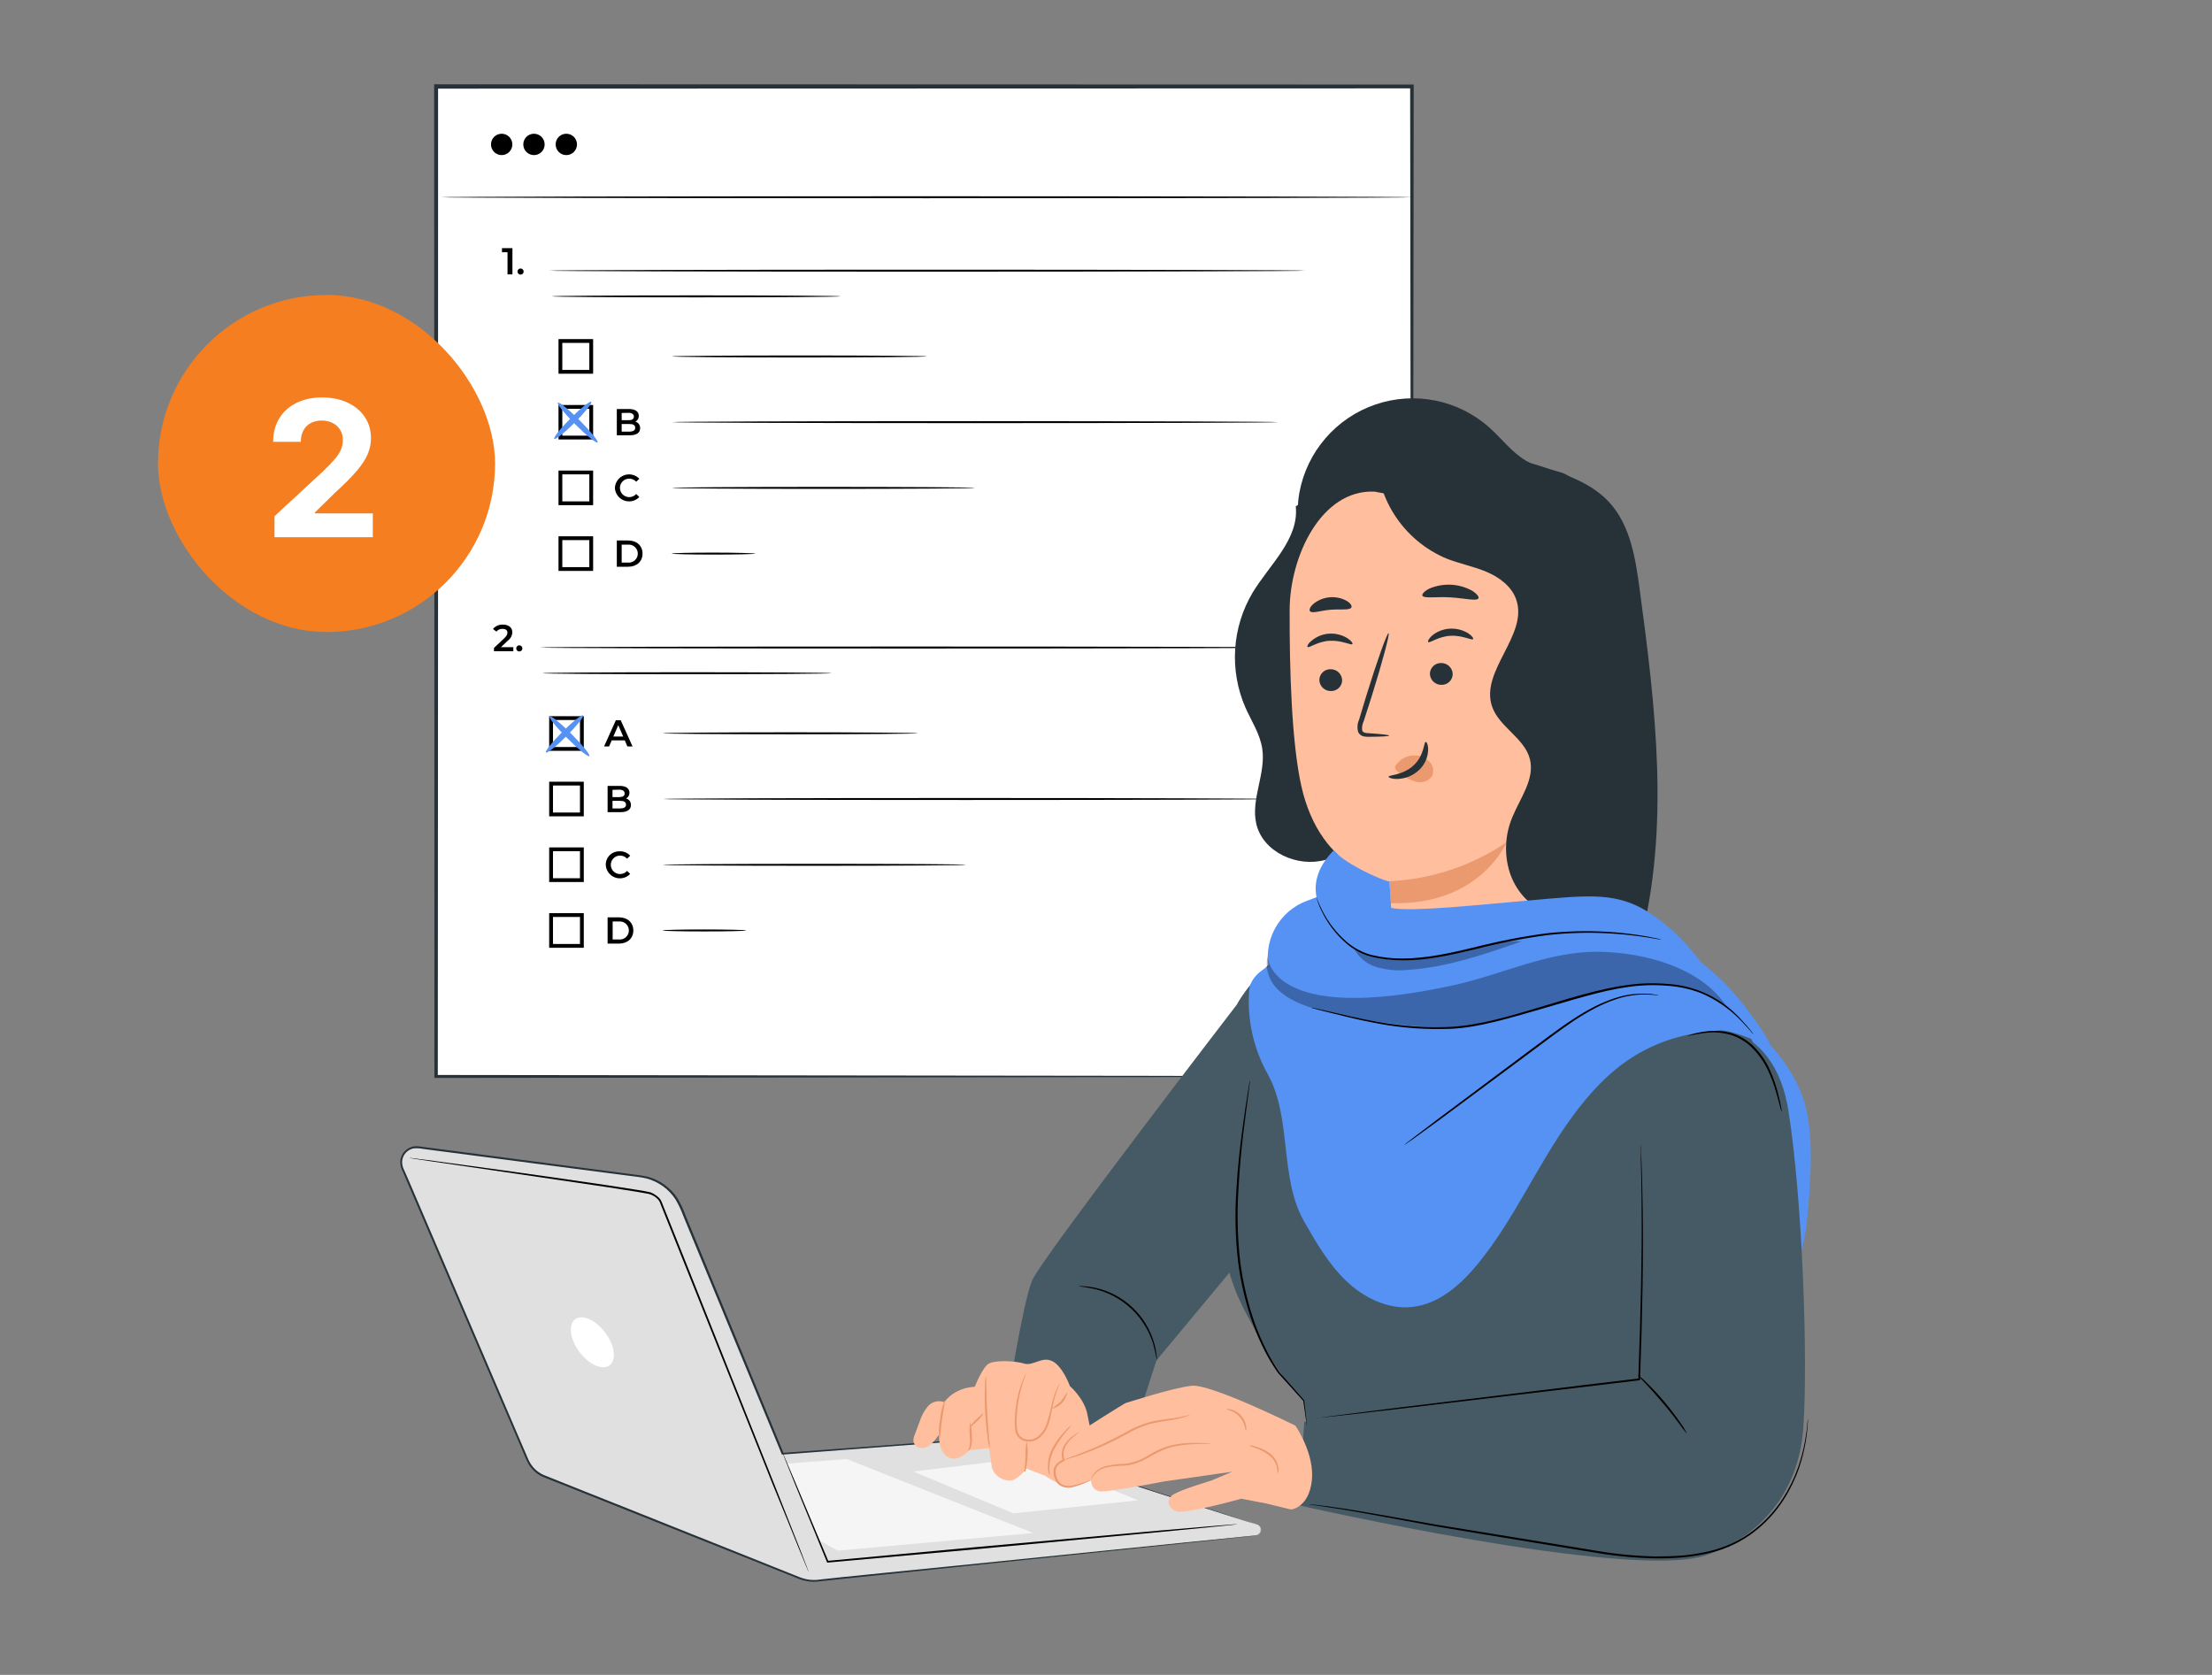 <svg width="210" height="159" viewBox="0 0 210 159" fill="none" xmlns="http://www.w3.org/2000/svg">
<rect x="0" y="0" width="210" height="159" fill="#808080" stroke="none"/>
<path d="M134.021 8.228H41.375V102.212H134.021V8.228Z" fill="white"/>
<path d="M134.019 102.212C134.019 102.212 134.019 102.168 134.019 102.096C134.019 102.024 134.019 101.908 134.019 101.764C134.019 101.472 134.019 101.043 134.019 100.465C134.019 99.318 134.019 97.626 134.001 95.415C134.001 90.999 133.976 84.527 133.958 76.295C133.94 59.855 133.911 36.377 133.875 8.227L134.037 8.39L41.402 8.415L41.59 8.227C41.59 42.669 41.59 74.931 41.565 102.208L41.402 102.049L108.525 102.129L127.36 102.172L132.331 102.19H133.612H133.936H134.048H133.63H132.367L127.425 102.208L108.629 102.251L41.402 102.331H41.24V102.168C41.24 74.891 41.24 42.643 41.215 8.188V8H41.413L134.048 8.025H134.214V8.188C134.178 36.381 134.149 59.891 134.131 76.371C134.11 84.589 134.095 91.046 134.088 95.454C134.088 97.648 134.088 99.333 134.066 100.473C134.066 101.035 134.066 101.465 134.066 101.753V102.074C134.056 102.122 134.04 102.168 134.019 102.212Z" fill="#263238"/>
<path d="M48.648 23.557V26.049H48.183V23.946H47.656V23.557H48.648Z" fill="black"/>
<path d="M49.129 25.779C49.129 25.74 49.136 25.702 49.151 25.667C49.166 25.631 49.187 25.599 49.215 25.572C49.242 25.545 49.274 25.523 49.309 25.509C49.345 25.494 49.383 25.486 49.421 25.486C49.459 25.486 49.498 25.494 49.533 25.509C49.568 25.523 49.601 25.545 49.628 25.572C49.655 25.599 49.676 25.631 49.691 25.667C49.706 25.702 49.713 25.74 49.713 25.779C49.713 25.817 49.706 25.855 49.691 25.89C49.676 25.926 49.655 25.958 49.628 25.985C49.601 26.012 49.568 26.034 49.533 26.049C49.498 26.063 49.459 26.071 49.421 26.071C49.383 26.071 49.345 26.063 49.309 26.049C49.274 26.034 49.242 26.012 49.215 25.985C49.187 25.958 49.166 25.926 49.151 25.89C49.136 25.855 49.129 25.817 49.129 25.779Z" fill="black"/>
<path d="M47.627 14.724C48.187 14.724 48.641 14.27 48.641 13.71C48.641 13.15 48.187 12.696 47.627 12.696C47.067 12.696 46.613 13.15 46.613 13.71C46.613 14.27 47.067 14.724 47.627 14.724Z" fill="black"/>
<path d="M50.693 14.724C51.253 14.724 51.707 14.27 51.707 13.71C51.707 13.15 51.253 12.696 50.693 12.696C50.133 12.696 49.68 13.15 49.68 13.71C49.68 14.27 50.133 14.724 50.693 14.724Z" fill="black"/>
<path d="M53.764 14.724C54.324 14.724 54.778 14.27 54.778 13.71C54.778 13.15 54.324 12.696 53.764 12.696C53.204 12.696 52.75 13.15 52.75 13.71C52.75 14.27 53.204 14.724 53.764 14.724Z" fill="black"/>
<path d="M134.021 18.726C134.021 18.776 113.385 18.819 87.934 18.819C62.483 18.819 41.844 18.776 41.844 18.726C41.844 18.675 62.475 18.632 87.934 18.632C113.393 18.632 134.021 18.675 134.021 18.726Z" fill="black"/>
<path d="M123.887 25.695C123.887 25.745 107.822 25.789 88.009 25.789C68.197 25.789 52.125 25.745 52.125 25.695C52.125 25.644 68.189 25.601 88.009 25.601C107.829 25.601 123.887 25.641 123.887 25.695Z" fill="black"/>
<path d="M79.818 28.134C79.818 28.184 73.685 28.228 66.109 28.228C58.533 28.228 52.379 28.184 52.379 28.134C52.379 28.083 58.512 28.04 66.109 28.04C73.707 28.04 79.818 28.08 79.818 28.134Z" fill="black"/>
<path d="M56.31 35.478H53.023V32.191H56.31V35.478ZM53.384 35.117H55.949V32.552H53.384V35.117Z" fill="black"/>
<path d="M60.774 40.648C60.774 41.074 60.438 41.323 59.796 41.323H58.559V38.83H59.724C60.323 38.83 60.644 39.083 60.644 39.479C60.648 39.592 60.619 39.703 60.562 39.8C60.506 39.897 60.422 39.976 60.323 40.028C60.457 40.065 60.575 40.147 60.656 40.259C60.738 40.372 60.78 40.509 60.774 40.648ZM59.02 39.205V39.891H59.677C59.994 39.891 60.178 39.779 60.178 39.552C60.178 39.324 59.994 39.191 59.677 39.191L59.02 39.205ZM60.305 40.612C60.305 40.363 60.117 40.252 59.767 40.252H59.02V40.973H59.767C60.117 40.973 60.305 40.85 60.305 40.612Z" fill="black"/>
<path d="M56.31 41.719H53.023V38.447H56.31V41.719ZM53.384 41.359H55.949V38.808H53.384V41.359Z" fill="black"/>
<path d="M58.375 46.316C58.388 46.053 58.478 45.799 58.634 45.586C58.789 45.373 59.004 45.21 59.251 45.118C59.499 45.026 59.767 45.008 60.025 45.068C60.282 45.127 60.516 45.26 60.698 45.45L60.399 45.732C60.315 45.638 60.212 45.564 60.097 45.514C59.982 45.463 59.857 45.438 59.731 45.44C59.499 45.44 59.276 45.532 59.112 45.696C58.947 45.861 58.855 46.084 58.855 46.316C58.855 46.549 58.947 46.772 59.112 46.936C59.276 47.101 59.499 47.193 59.731 47.193C59.857 47.195 59.982 47.169 60.097 47.118C60.213 47.067 60.316 46.992 60.399 46.897L60.698 47.182C60.516 47.373 60.282 47.506 60.025 47.565C59.767 47.624 59.499 47.607 59.251 47.514C59.004 47.422 58.789 47.26 58.634 47.047C58.478 46.834 58.388 46.58 58.375 46.316Z" fill="black"/>
<path d="M56.31 47.957H53.023V44.671H56.31V47.957ZM53.384 47.597H55.949V45.032H53.384V47.597Z" fill="black"/>
<path d="M58.559 51.31H59.641C60.449 51.31 61.001 51.807 61.001 52.554C61.001 53.301 60.449 53.802 59.641 53.802H58.559V51.31ZM59.641 53.409C59.758 53.417 59.875 53.4 59.985 53.361C60.095 53.322 60.196 53.26 60.281 53.18C60.366 53.1 60.434 53.003 60.481 52.896C60.527 52.789 60.551 52.673 60.551 52.556C60.551 52.439 60.527 52.323 60.481 52.216C60.434 52.109 60.366 52.012 60.281 51.932C60.196 51.852 60.095 51.791 59.985 51.751C59.875 51.712 59.758 51.695 59.641 51.703H59.02V53.409H59.641Z" fill="black"/>
<path d="M56.31 54.199H53.023V50.912H56.31V54.199ZM53.384 53.838H55.949V51.273H53.384V53.838Z" fill="black"/>
<path d="M88.007 33.837C88.007 33.888 82.595 33.931 75.9 33.931C69.204 33.931 63.789 33.888 63.789 33.837C63.789 33.787 69.2 33.744 75.9 33.744C82.599 33.744 88.007 33.783 88.007 33.837Z" fill="black"/>
<path d="M121.341 40.075C121.341 40.129 108.454 40.169 92.567 40.169C76.679 40.169 63.789 40.129 63.789 40.075C63.789 40.021 76.672 39.981 92.567 39.981C108.462 39.981 121.341 40.024 121.341 40.075Z" fill="black"/>
<path d="M71.71 52.554C71.71 52.605 69.939 52.648 67.742 52.648C65.545 52.648 63.773 52.605 63.773 52.554C63.773 52.504 65.545 52.46 67.742 52.46C69.939 52.46 71.71 52.518 71.71 52.554Z" fill="black"/>
<path d="M92.563 46.316C92.563 46.367 86.124 46.41 78.176 46.41C70.229 46.41 63.789 46.367 63.789 46.316C63.789 46.266 70.229 46.222 78.176 46.222C86.124 46.222 92.563 46.262 92.563 46.316Z" fill="black"/>
<path d="M48.734 61.435V61.824H46.895V61.514L47.887 60.576C48.128 60.345 48.172 60.197 48.172 60.06C48.172 59.829 48.013 59.7 47.706 59.7C47.596 59.694 47.486 59.714 47.385 59.76C47.284 59.805 47.195 59.873 47.126 59.959L46.801 59.71C46.915 59.572 47.06 59.463 47.224 59.391C47.388 59.319 47.567 59.286 47.746 59.295C48.287 59.295 48.637 59.57 48.637 60.017C48.633 60.171 48.594 60.322 48.523 60.458C48.452 60.594 48.35 60.712 48.226 60.803L47.558 61.438L48.734 61.435Z" fill="black"/>
<path d="M49.008 61.554C49.008 61.476 49.039 61.402 49.093 61.347C49.148 61.292 49.222 61.262 49.3 61.262C49.377 61.262 49.452 61.292 49.507 61.347C49.562 61.402 49.592 61.476 49.592 61.554C49.592 61.631 49.562 61.706 49.507 61.761C49.452 61.815 49.377 61.846 49.3 61.846C49.222 61.846 49.148 61.815 49.093 61.761C49.039 61.706 49.008 61.631 49.008 61.554Z" fill="black"/>
<path d="M59.317 70.285H58.073L57.828 70.862H57.348L58.47 68.37H58.928L60.053 70.862H59.559L59.317 70.285ZM59.166 69.924L58.697 68.842L58.228 69.924H59.166Z" fill="black"/>
<path d="M123.016 61.471C123.016 61.522 106.952 61.565 87.139 61.565C67.326 61.565 51.262 61.536 51.262 61.471C51.262 61.406 67.323 61.377 87.142 61.377C106.963 61.377 123.016 61.421 123.016 61.471Z" fill="black"/>
<path d="M78.949 63.911C78.949 63.961 72.816 64.004 65.219 64.004C57.621 64.004 51.488 63.961 51.488 63.911C51.488 63.86 57.621 63.817 65.219 63.817C72.816 63.817 78.949 63.857 78.949 63.911Z" fill="black"/>
<path d="M55.423 71.277H52.137V67.99H55.423V71.277ZM52.498 70.916H55.062V68.351H52.498V70.916Z" fill="black"/>
<path d="M59.899 76.425C59.899 76.85 59.563 77.099 58.925 77.099H57.684V74.606H58.838C59.437 74.606 59.758 74.859 59.758 75.256C59.761 75.368 59.732 75.479 59.676 75.576C59.619 75.673 59.536 75.752 59.437 75.804C59.573 75.839 59.694 75.919 59.778 76.032C59.862 76.145 59.905 76.284 59.899 76.425ZM58.149 74.982V75.671H58.802C59.123 75.671 59.303 75.555 59.303 75.328C59.303 75.101 59.123 74.967 58.802 74.967L58.149 74.982ZM59.433 76.389C59.433 76.14 59.246 76.028 58.896 76.028H58.149V76.749H58.896C59.246 76.739 59.433 76.627 59.433 76.378V76.389Z" fill="black"/>
<path d="M55.423 77.496H52.137V74.21H55.423V77.496ZM52.498 77.135H55.062V74.57H52.498V77.135Z" fill="black"/>
<path d="M57.508 82.099C57.506 81.926 57.54 81.754 57.607 81.594C57.674 81.435 57.773 81.29 57.898 81.17C58.024 81.05 58.172 80.957 58.334 80.897C58.497 80.836 58.67 80.81 58.843 80.819C59.027 80.811 59.211 80.844 59.382 80.916C59.552 80.988 59.704 81.096 59.828 81.233L59.532 81.515C59.447 81.422 59.344 81.347 59.229 81.297C59.114 81.247 58.99 81.221 58.864 81.223C58.632 81.223 58.409 81.315 58.244 81.479C58.08 81.644 57.988 81.867 57.988 82.099C57.988 82.332 58.08 82.555 58.244 82.719C58.409 82.883 58.632 82.976 58.864 82.976C58.99 82.977 59.115 82.952 59.23 82.901C59.345 82.85 59.448 82.774 59.532 82.68L59.828 82.965C59.646 83.156 59.412 83.29 59.155 83.349C58.898 83.409 58.629 83.391 58.382 83.299C58.134 83.207 57.92 83.044 57.764 82.83C57.609 82.617 57.52 82.363 57.508 82.099Z" fill="black"/>
<path d="M55.423 83.733H52.137V80.447H55.423V83.733ZM52.498 83.373H55.062V80.808H52.498V83.373Z" fill="black"/>
<path d="M57.684 87.085H58.766C59.574 87.085 60.126 87.583 60.126 88.333C60.126 89.084 59.574 89.578 58.766 89.578H57.684V87.085ZM58.766 89.188C58.885 89.199 59.005 89.185 59.118 89.147C59.231 89.109 59.335 89.048 59.423 88.968C59.511 88.887 59.582 88.789 59.63 88.68C59.678 88.571 59.703 88.453 59.703 88.333C59.703 88.214 59.678 88.096 59.63 87.987C59.582 87.877 59.511 87.779 59.423 87.699C59.335 87.618 59.231 87.557 59.118 87.519C59.005 87.481 58.885 87.467 58.766 87.478H58.163V89.188H58.766Z" fill="black"/>
<path d="M55.423 89.975H52.137V86.688H55.423V89.975ZM52.498 89.614H55.062V87.049H52.498V89.614Z" fill="black"/>
<path d="M87.139 69.613C87.139 69.664 81.728 69.707 75.029 69.707C68.329 69.707 62.918 69.664 62.918 69.613C62.918 69.563 68.329 69.519 75.029 69.519C81.728 69.519 87.139 69.563 87.139 69.613Z" fill="black"/>
<path d="M120.469 75.851C120.469 75.905 107.587 75.945 91.695 75.945C75.804 75.945 62.918 75.905 62.918 75.851C62.918 75.797 75.801 75.757 91.695 75.757C107.59 75.757 120.469 75.801 120.469 75.851Z" fill="black"/>
<path d="M70.839 88.33C70.839 88.384 69.064 88.423 66.871 88.423C64.677 88.423 62.902 88.384 62.902 88.33C62.902 88.275 64.677 88.236 66.871 88.236C69.064 88.236 70.839 88.279 70.839 88.33Z" fill="black"/>
<path d="M91.695 82.099C91.695 82.149 85.252 82.192 77.308 82.192C69.365 82.192 62.918 82.149 62.918 82.099C62.918 82.048 69.361 82.005 77.308 82.005C85.256 82.005 91.695 82.037 91.695 82.099Z" fill="black"/>
<path d="M114.212 93.538C114.182 93.538 114.153 93.53 114.126 93.516C114.1 93.501 114.077 93.48 114.061 93.455C114.035 93.415 114.025 93.367 114.035 93.32C114.044 93.274 114.072 93.233 114.111 93.206L115.262 92.438C115.28 92.427 115.295 92.41 115.306 92.391C115.316 92.373 115.321 92.351 115.32 92.33C115.32 92.308 115.314 92.286 115.303 92.267C115.293 92.249 115.277 92.233 115.259 92.221L114.119 91.547C114.078 91.522 114.049 91.482 114.038 91.436C114.027 91.391 114.034 91.342 114.058 91.301C114.082 91.261 114.121 91.231 114.167 91.219C114.213 91.207 114.261 91.213 114.303 91.237L115.443 91.908C115.514 91.95 115.573 92.01 115.615 92.082C115.657 92.154 115.68 92.235 115.682 92.318C115.684 92.401 115.665 92.484 115.627 92.558C115.589 92.631 115.533 92.694 115.464 92.741L114.313 93.506C114.284 93.526 114.248 93.537 114.212 93.538Z" fill="white"/>
<path d="M52.62 41.661C52.512 41.553 53.209 40.676 54.179 39.702C55.149 38.728 56.026 38.036 56.138 38.144C56.25 38.252 55.55 39.132 54.579 40.103C53.609 41.073 52.732 41.773 52.62 41.661Z" fill="#5592F3"/>
<path d="M56.734 42.005C56.626 42.117 55.692 41.359 54.649 40.317C53.607 39.274 52.845 38.343 52.961 38.232C53.076 38.12 54.007 38.877 55.046 39.92C56.085 40.963 56.846 41.897 56.734 42.005Z" fill="#5592F3"/>
<path d="M51.832 71.435C51.72 71.323 52.42 70.446 53.391 69.476C54.361 68.505 55.238 67.809 55.349 67.917C55.461 68.026 54.761 68.902 53.787 69.876C52.813 70.85 51.94 71.543 51.832 71.435Z" fill="#5592F3"/>
<path d="M55.953 71.779C55.841 71.887 54.91 71.133 53.868 70.091C52.825 69.048 52.064 68.114 52.179 68.005C52.295 67.897 53.222 68.651 54.265 69.694C55.307 70.736 56.054 71.667 55.953 71.779Z" fill="#5592F3"/>
<path d="M119.304 144.706L93.975 136.575C93.908 136.554 93.837 136.545 93.766 136.55L74.285 137.993C70.862 129.695 66.572 119.324 64.621 114.587C64.295 113.81 63.772 113.133 63.102 112.623C62.431 112.113 61.639 111.789 60.804 111.683L39.707 108.927C39.456 108.896 39.202 108.932 38.969 109.031C38.736 109.13 38.534 109.288 38.382 109.489C38.229 109.691 38.133 109.929 38.101 110.18C38.07 110.43 38.105 110.685 38.203 110.918L50.082 138.62C50.239 138.988 50.471 139.319 50.763 139.592C51.055 139.865 51.401 140.075 51.778 140.208L75.909 149.836C76.46 150.056 77.058 150.136 77.648 150.067L79.192 149.898C84.538 149.338 110.938 146.651 119.196 145.785C119.327 145.778 119.451 145.725 119.546 145.634C119.641 145.544 119.7 145.423 119.713 145.292C119.726 145.162 119.692 145.031 119.617 144.924C119.542 144.816 119.431 144.739 119.304 144.706Z" fill="#E0E0E0"/>
<path d="M119.307 144.706C119.392 144.733 119.469 144.78 119.531 144.843C119.594 144.905 119.641 144.982 119.668 145.067C119.701 145.173 119.702 145.287 119.67 145.394C119.639 145.501 119.577 145.597 119.491 145.669C119.378 145.757 119.238 145.805 119.095 145.806L118.618 145.857L112.691 146.484L90.887 148.753L83.672 149.504L79.83 149.901L77.856 150.114C77.173 150.22 76.474 150.139 75.833 149.879L59.692 143.45L55.381 141.73L53.184 140.857L52.077 140.416C51.893 140.337 51.716 140.272 51.518 140.189C51.329 140.106 51.15 140.002 50.984 139.879C50.65 139.632 50.37 139.319 50.161 138.959C49.959 138.598 49.829 138.219 49.663 137.848L48.7 135.608C48.053 134.107 47.403 132.59 46.748 131.058C44.126 124.926 41.406 118.605 38.624 112.119L38.242 111.228C38.08 110.931 37.997 110.598 38 110.261C38.021 109.917 38.156 109.59 38.384 109.331C38.612 109.073 38.92 108.899 39.259 108.836C39.342 108.818 39.429 108.836 39.515 108.811L39.764 108.829L40.24 108.894L41.189 109.016L43.08 109.261L50.54 110.239L57.827 111.192L59.631 111.426C60.226 111.516 60.822 111.556 61.435 111.697C62.62 112.002 63.649 112.738 64.321 113.76C64.621 114.269 64.874 114.806 65.075 115.362C65.296 115.901 65.517 116.437 65.739 116.971L67.048 120.149L69.602 126.34C71.269 130.387 72.874 134.276 74.4 137.978L74.321 137.927L93.304 136.524L93.831 136.484C93.926 136.483 94.02 136.5 94.109 136.535L94.357 136.618L95.31 136.935L97.229 137.552L100.847 138.739L107.233 140.799L116.162 143.685L118.506 144.453C119.037 144.626 119.307 144.72 119.307 144.72C119.307 144.72 119.033 144.641 118.499 144.475L116.147 143.732L107.215 140.867L100.826 138.825L97.182 137.657L95.263 137.043L94.278 136.729C94.123 136.666 93.961 136.624 93.795 136.603L93.268 136.643L74.289 138.086H74.234L74.209 138.032C72.68 134.334 71.074 130.456 69.4 126.401L66.843 120.21C66.41 119.162 65.972 118.102 65.529 117.032C65.309 116.498 65.086 115.95 64.866 115.423C64.668 114.879 64.42 114.353 64.126 113.854C63.482 112.872 62.496 112.165 61.359 111.87C60.796 111.733 60.19 111.689 59.599 111.603L57.795 111.368L50.504 110.42L43.044 109.445L41.15 109.2L40.201 109.074C39.897 109.012 39.586 108.993 39.277 109.016C38.98 109.073 38.711 109.226 38.511 109.453C38.311 109.68 38.192 109.966 38.173 110.268C38.171 110.577 38.249 110.882 38.401 111.152L38.794 112.043L46.914 130.986C47.571 132.516 48.22 134.032 48.862 135.535C49.187 136.286 49.505 137.033 49.826 137.776C49.988 138.136 50.129 138.533 50.316 138.858C50.511 139.196 50.774 139.49 51.088 139.72C51.244 139.835 51.413 139.933 51.59 140.012C51.763 140.088 51.95 140.157 52.138 140.232L53.246 140.676L55.439 141.553L59.768 143.274L75.901 149.72C76.517 149.973 77.191 150.051 77.849 149.948L79.826 149.735L83.668 149.345L90.883 148.624L112.695 146.412L118.626 145.817L119.102 145.774C119.239 145.773 119.373 145.729 119.484 145.647C119.566 145.579 119.627 145.489 119.658 145.387C119.689 145.285 119.69 145.176 119.661 145.074C119.626 144.946 119.544 144.838 119.43 144.771C119.351 144.724 119.307 144.709 119.307 144.706Z" fill="#263238"/>
<path d="M86.711 139.691L96.21 143.667L108.046 142.433L98.093 138.324L86.711 139.691Z" fill="#F5F5F5"/>
<path d="M79.547 147.205L98.09 145.532L80.384 138.511L74.691 138.941L77.7 146.199L79.547 147.205Z" fill="#F5F5F5"/>
<path d="M117.469 144.695L117.343 144.717L116.964 144.764L115.521 144.912L110.16 145.435L92.483 147.084L78.587 148.339H78.529L78.507 148.285L75.43 140.778L74.586 138.678C74.492 138.437 74.42 138.253 74.369 138.126C74.343 138.062 74.32 137.997 74.301 137.931C74.301 137.931 74.333 137.992 74.391 138.115L74.629 138.66L75.513 140.741C76.27 142.545 77.353 145.125 78.651 148.227L78.572 148.177L92.465 146.889L110.16 145.294L115.51 144.84L116.953 144.724L117.332 144.699L117.469 144.695Z" fill="black"/>
<path d="M38.82 109.929H38.979L39.448 109.983L41.252 110.218L47.868 111.12C50.66 111.509 54.001 111.978 57.677 112.523L60.505 112.96L61.227 113.082C61.346 113.1 61.472 113.129 61.588 113.158C61.649 113.158 61.714 113.183 61.775 113.201C62.08 113.323 62.356 113.506 62.587 113.739C62.681 113.839 62.755 113.955 62.807 114.081L62.948 114.442C63.702 116.325 64.481 118.277 65.282 120.272C68.471 128.263 71.353 135.5 73.446 140.745C74.481 143.36 75.318 145.482 75.903 146.954C76.184 147.675 76.404 148.252 76.559 148.649C76.631 148.837 76.685 148.981 76.725 149.089C76.745 149.139 76.762 149.189 76.775 149.241C76.75 149.194 76.727 149.146 76.707 149.097L76.523 148.66L75.834 146.982C75.239 145.511 74.391 143.4 73.309 140.792L65.127 120.341C64.326 118.346 63.547 116.394 62.793 114.511L62.652 114.15C62.608 114.044 62.546 113.946 62.468 113.861C62.307 113.686 62.111 113.545 61.894 113.447C61.84 113.421 61.785 113.398 61.728 113.378L61.555 113.335C61.44 113.309 61.324 113.284 61.194 113.266L60.473 113.14L57.645 112.696L47.846 111.253L41.237 110.29L39.434 110.023L38.968 109.947L38.82 109.929Z" fill="black"/>
<path d="M57.464 126.512C58.366 127.721 58.546 129.11 57.872 129.615C57.197 130.12 55.913 129.553 55.011 128.345C54.109 127.136 53.928 125.751 54.603 125.242C55.278 124.734 56.562 125.307 57.464 126.512Z" fill="white"/>
<path d="M171.604 105.91C170.396 99.056 162.816 94.925 160.312 92.645L164.075 97.678C166.001 105.62 166.731 113.806 166.24 121.964C166.189 122.855 166.287 124.056 166.922 124.182C167.151 124.201 167.379 124.13 167.556 123.984C169.779 122.559 171.222 119.294 171.543 115.932C171.864 112.57 172.153 109.081 171.604 105.91Z" fill="#5592F3"/>
<path d="M166.054 98.233C165.693 97.544 165.841 95.347 163.889 97.641L163.763 96.783L151.703 87.511L124.823 88.907C122.243 89.07 118.369 93.536 117.402 95.401C116.608 102.338 116.45 108.496 116.45 108.496C116.45 108.496 115.526 116.209 116.45 119.857C117.373 123.504 118.466 124.821 119.895 127.656C120.94 129.593 122.244 131.38 123.769 132.967L125.025 142.707L153.106 145.232L165.96 144.511C165.96 144.511 164.809 125.3 164.809 124.961C164.809 124.803 166.414 121.094 168.139 117.158C171.068 110.423 169.416 104.734 166.054 98.233Z" fill="#455A64"/>
<path d="M95.531 133.172C95.672 133.172 97.075 123.688 97.995 121.534C98.861 119.503 117.4 95.397 117.4 95.397L121.765 109.467L119.893 116.992L109.792 129.146L106.938 137.956L95.531 133.172Z" fill="#455A64"/>
<path d="M169.787 105.442C168.456 97.004 161.883 97.371 161.883 97.371L155.35 108.739V132.246L123.831 134.973L123.246 142.888C123.246 142.888 154.65 150.067 161.905 147.661C166.706 146.07 170.761 142.055 171.205 135.493C171.649 128.93 171.122 113.883 169.787 105.442Z" fill="#455A64"/>
<path d="M109.826 129.133C109.735 128.595 109.614 128.063 109.466 127.538C109.07 126.278 108.357 125.14 107.394 124.236C106.431 123.332 105.251 122.691 103.968 122.376C103.434 122.256 102.895 122.164 102.352 122.102C102.5 122.084 102.65 122.084 102.799 122.102C103.203 122.118 103.605 122.171 104 122.26C105.317 122.552 106.53 123.194 107.511 124.119C108.492 125.043 109.205 126.216 109.574 127.513C109.688 127.902 109.765 128.3 109.805 128.704C109.83 128.845 109.837 128.989 109.826 129.133Z" fill="black"/>
<path d="M124.914 134.648C124.959 134.636 125.005 134.627 125.051 134.623L125.452 134.565L126.996 134.359L132.685 133.638L151.444 131.358L155.614 130.86L155.531 130.95C155.773 124.558 155.892 118.923 155.849 114.886C155.849 112.869 155.806 111.249 155.78 110.135C155.78 109.586 155.755 109.157 155.748 108.858V108.526C155.748 108.45 155.748 108.414 155.748 108.41C155.752 108.449 155.752 108.487 155.748 108.526C155.748 108.609 155.748 108.717 155.77 108.854C155.77 109.157 155.806 109.575 155.831 110.135C155.878 111.246 155.928 112.866 155.957 114.886C156.022 118.923 155.936 124.565 155.701 130.954V131.033H155.622L151.451 131.535L132.674 133.761L126.981 134.413L125.43 134.579L125.026 134.619L124.914 134.648Z" fill="black"/>
<path d="M171.639 134.648C171.644 134.696 171.644 134.745 171.639 134.793C171.639 134.894 171.639 135.034 171.618 135.211C171.585 135.749 171.524 136.285 171.434 136.817C171.292 137.66 171.086 138.491 170.817 139.302C170.448 140.374 169.954 141.399 169.345 142.354C168.603 143.518 167.667 144.545 166.578 145.392C165.326 146.364 163.879 147.054 162.335 147.416C161.505 147.615 160.661 147.756 159.81 147.838C158.925 147.917 158.036 147.951 157.148 147.939C155.284 147.901 153.426 147.727 151.588 147.419L140.942 145.67L136.3 144.898L132.255 144.151C129.792 143.689 127.793 143.339 126.408 143.13L124.809 142.895L124.395 142.838C124.347 142.833 124.3 142.824 124.254 142.809H124.395L124.813 142.852C125.174 142.892 125.722 142.953 126.418 143.05C127.807 143.238 129.81 143.57 132.281 144.014L136.318 144.735L140.964 145.489L151.61 147.228C153.442 147.54 155.294 147.717 157.151 147.758C158.053 147.758 158.933 147.733 159.796 147.665C160.636 147.587 161.471 147.45 162.292 147.253C163.816 146.901 165.245 146.224 166.484 145.269C167.563 144.438 168.493 143.429 169.233 142.286C169.843 141.342 170.341 140.329 170.716 139.27C170.991 138.467 171.207 137.644 171.361 136.809C171.481 136.12 171.553 135.579 171.578 135.211L171.621 134.793C171.624 134.744 171.63 134.696 171.639 134.648Z" fill="black"/>
<path d="M124.064 135.229C124.049 135.181 124.04 135.131 124.035 135.081C124.017 134.969 123.992 134.821 123.967 134.641C123.909 134.237 123.826 133.674 123.725 132.96V132.985L121.337 130.341C120.871 129.677 120.451 128.983 120.078 128.263C119.661 127.443 119.292 126.6 118.974 125.737C118.27 123.788 117.786 121.766 117.531 119.709C117.279 117.483 117.227 115.238 117.376 113.003C117.487 110.946 117.7 109.099 117.902 107.555C118.104 106.011 118.296 104.767 118.433 103.904L118.595 102.916C118.613 102.811 118.627 102.728 118.642 102.66C118.645 102.63 118.652 102.601 118.664 102.573C118.667 102.602 118.667 102.631 118.664 102.66C118.664 102.732 118.664 102.815 118.635 102.92C118.602 103.165 118.563 103.497 118.508 103.915C118.393 104.777 118.223 106.026 118.036 107.573C117.848 109.121 117.679 110.961 117.567 113.017C117.429 115.241 117.485 117.473 117.733 119.688C117.984 121.732 118.458 123.742 119.147 125.683C119.459 126.537 119.82 127.372 120.229 128.183C120.594 128.899 121.005 129.591 121.459 130.254L123.815 132.931L124.01 134.616C124.028 134.8 124.042 134.948 124.057 135.059C124.069 135.115 124.072 135.172 124.064 135.229Z" fill="black"/>
<path d="M160.156 136.104C159.918 135.841 159.7 135.56 159.503 135.264C159.11 134.734 158.558 134.012 157.912 133.244C157.267 132.475 156.657 131.801 156.206 131.324C155.947 131.077 155.706 130.812 155.484 130.531C155.778 130.735 156.049 130.969 156.292 131.231C156.913 131.829 157.499 132.461 158.049 133.125C158.604 133.783 159.123 134.471 159.604 135.185C159.819 135.472 160.004 135.78 160.156 136.104Z" fill="black"/>
<path d="M103.246 134.331C102.98 132.79 101.576 131.589 101.576 131.589C101.576 131.589 100.905 129.713 99.902 129.219C98.899 128.725 98.099 129.713 97.225 129.446C96.352 129.179 94.48 129.111 93.878 129.446C93.275 129.782 92.539 131.654 92.539 131.654C91.932 131.678 91.338 131.839 90.8 132.123C90.345 132.358 89.951 132.697 89.65 133.111C89.388 133.009 89.102 132.989 88.829 133.054C88.555 133.118 88.308 133.264 88.12 133.472C87.754 133.9 87.48 134.398 87.316 134.937L86.839 136.214C86.748 136.409 86.705 136.623 86.717 136.838C86.753 137.015 86.849 137.174 86.988 137.289C87.127 137.405 87.301 137.469 87.481 137.473C87.665 137.474 87.846 137.436 88.014 137.362C88.182 137.288 88.332 137.179 88.456 137.044C88.701 136.801 88.918 136.531 89.101 136.239L89.22 137.076C89.22 137.076 89.419 138.4 90.49 138.479C91.23 138.537 92.031 137.678 92.031 137.678L93.903 137.476L94.17 139.349C94.293 139.71 94.529 140.021 94.843 140.238C95.156 140.455 95.531 140.566 95.912 140.554C96.583 140.554 97.449 139.417 97.449 139.417L99.192 140.085C99.192 140.085 101.197 141.492 102.135 141.023C102.398 140.89 102.607 140.672 102.729 140.404C102.851 140.137 102.878 139.836 102.806 139.551C103.207 139.097 103.523 138.575 103.741 138.01C103.993 137.21 103.528 135.871 103.246 134.331Z" fill="#FFBE9D"/>
<path d="M89.177 136.754C89.1 136.092 89.124 135.422 89.245 134.766C89.308 134.103 89.471 133.454 89.729 132.84C89.779 132.84 89.581 133.716 89.429 134.795C89.278 135.874 89.245 136.754 89.177 136.754Z" fill="#EB996E"/>
<path d="M92.105 134.994C92.219 135.449 92.272 135.917 92.264 136.386C92.302 136.725 92.268 137.068 92.163 137.393C92.058 137.645 91.91 137.753 91.899 137.725C91.888 137.696 91.975 137.584 92.037 137.364C92.098 137.049 92.112 136.727 92.076 136.408C92.021 135.937 92.031 135.462 92.105 134.994Z" fill="#EB996E"/>
<path d="M93.351 134.197C93.387 134.233 93.142 134.557 92.799 134.889C92.456 135.221 92.153 135.488 92.114 135.452C92.074 135.416 92.323 135.091 92.665 134.759C93.008 134.428 93.315 134.161 93.351 134.197Z" fill="#EB996E"/>
<path d="M93.598 130.596C93.638 130.934 93.653 131.274 93.641 131.614C93.641 132.245 93.666 133.111 93.717 134.067C93.767 135.023 93.843 135.888 93.897 136.516C93.948 136.853 93.97 137.193 93.962 137.534C93.862 137.207 93.797 136.871 93.767 136.531C93.677 135.907 93.583 135.041 93.529 134.077C93.475 133.114 93.482 132.245 93.507 131.614C93.502 131.272 93.532 130.931 93.598 130.596Z" fill="#EB996E"/>
<path d="M100.621 131.315C100.621 131.315 100.541 131.495 100.415 131.82C100.239 132.279 100.099 132.752 99.997 133.234C99.932 133.544 99.863 133.88 99.787 134.237C99.716 134.628 99.61 135.012 99.47 135.384C99.314 135.804 99.052 136.177 98.709 136.466C98.521 136.629 98.298 136.745 98.057 136.804C97.817 136.864 97.565 136.865 97.323 136.809C97.073 136.752 96.845 136.619 96.674 136.427C96.516 136.236 96.415 136.005 96.382 135.759C96.331 135.321 96.322 134.879 96.357 134.439C96.398 133.701 96.511 132.968 96.696 132.253C96.82 131.77 96.979 131.297 97.172 130.838C97.24 130.676 97.295 130.553 97.338 130.478C97.356 130.434 97.381 130.392 97.41 130.355C97.365 130.531 97.308 130.703 97.24 130.871C97.075 131.335 96.936 131.808 96.826 132.289C96.662 133 96.563 133.724 96.53 134.453C96.501 134.879 96.512 135.306 96.562 135.73C96.592 135.942 96.679 136.142 96.815 136.307C96.962 136.469 97.154 136.582 97.367 136.632C97.581 136.681 97.804 136.679 98.017 136.626C98.23 136.573 98.428 136.47 98.593 136.325C98.915 136.055 99.163 135.708 99.315 135.315C99.542 134.621 99.728 133.914 99.874 133.198C99.987 132.713 100.147 132.241 100.35 131.787C100.406 131.663 100.47 131.543 100.541 131.426C100.585 131.351 100.614 131.311 100.621 131.315Z" fill="#EB996E"/>
<path d="M101.326 132.126C101.275 132.526 101.098 132.9 100.821 133.193C100.545 133.486 100.182 133.684 99.785 133.757C100.101 133.549 100.401 133.317 100.683 133.064C100.92 132.768 101.135 132.455 101.326 132.126Z" fill="#EB996E"/>
<path d="M97.452 136.791C97.571 137.292 97.601 137.809 97.543 138.321C97.523 138.776 97.459 139.227 97.351 139.67V139.695C97.338 139.702 97.323 139.706 97.308 139.706C97.293 139.707 97.277 139.704 97.263 139.697C97.25 139.691 97.237 139.682 97.228 139.67C97.218 139.659 97.211 139.645 97.207 139.63C97.207 139.594 97.207 139.58 97.207 139.58C97.207 139.58 97.207 139.598 97.232 139.612C97.257 139.627 97.283 139.641 97.294 139.612L97.272 139.641C97.272 139.396 97.326 138.883 97.359 138.292C97.355 137.79 97.386 137.288 97.452 136.791Z" fill="#EB996E"/>
<path d="M101.696 135.297C101.557 135.526 101.393 135.739 101.206 135.932C100.792 136.413 100.43 136.935 100.123 137.49C99.819 138.045 99.646 138.662 99.618 139.294C99.618 139.781 99.701 140.077 99.669 140.084C99.542 139.84 99.479 139.569 99.485 139.294C99.474 138.632 99.637 137.979 99.957 137.4C100.275 136.83 100.668 136.306 101.126 135.842C101.292 135.637 101.484 135.453 101.696 135.297Z" fill="#EB996E"/>
<path d="M100.96 138.624C100.847 138.218 100.866 137.787 101.014 137.393C101.162 136.999 101.431 136.662 101.783 136.43C103.042 135.536 106.812 133.183 106.891 133.183C106.97 133.183 111.317 131.74 113.146 131.553C114.975 131.365 122.981 135.341 122.981 135.341C122.981 135.341 124.838 138.018 124.539 140.586C124.24 143.155 122.566 143.303 122.566 143.303L120.242 142.736L117.847 142.278C117.847 142.278 112.548 143.754 111.714 143.483C110.881 143.212 110.592 142.307 111.494 141.816C112.396 141.326 114.99 140.557 114.99 140.557L116.985 139.713L110.491 140.64C110.491 140.64 105 141.723 104.358 141.571C103.716 141.42 103.619 140.94 103.565 140.489C103.565 140.489 101.353 141.571 100.697 140.979C100.04 140.388 99.751 139.1 100.96 138.624Z" fill="#FFBE9D"/>
<path d="M114.978 137.043C114.817 137.069 114.653 137.077 114.491 137.068C114.18 137.068 113.73 137.068 113.174 137.104C112.526 137.134 111.882 137.224 111.251 137.375C110.879 137.47 110.517 137.599 110.169 137.761C109.808 137.927 109.447 138.122 109.087 138.338C108.719 138.549 108.335 138.731 107.939 138.883C107.569 139.019 107.182 139.103 106.789 139.132C106.14 139.132 105.494 139.205 104.862 139.348C104.45 139.48 104.085 139.731 103.816 140.07C103.725 140.202 103.644 140.34 103.574 140.485C103.574 140.485 103.574 140.438 103.596 140.358C103.633 140.242 103.687 140.132 103.755 140.03C104.015 139.655 104.387 139.373 104.819 139.226C105.457 139.059 106.114 138.97 106.774 138.962C107.56 138.87 108.314 138.603 108.982 138.179C109.343 137.974 109.703 137.764 110.086 137.595C110.442 137.432 110.813 137.304 111.193 137.213C111.836 137.062 112.493 136.984 113.152 136.978C113.715 136.978 114.166 136.978 114.48 137C114.647 136.999 114.814 137.013 114.978 137.043Z" fill="#EB996E"/>
<path d="M113.013 134.305C112.976 134.33 112.936 134.35 112.894 134.367C112.818 134.403 112.699 134.449 112.533 134.504C112.09 134.64 111.638 134.744 111.18 134.814C110.607 134.915 109.914 134.991 109.178 135.175C108.385 135.414 107.623 135.747 106.909 136.167C105.578 136.907 104.188 137.537 102.753 138.05C102.205 138.245 101.754 138.389 101.44 138.483C101.281 138.54 101.116 138.583 100.949 138.609C101.099 138.529 101.256 138.464 101.418 138.414L102.706 137.924C104.12 137.379 105.494 136.736 106.819 136.001C107.547 135.574 108.325 135.24 109.135 135.005C109.804 134.854 110.481 134.741 111.162 134.666C111.616 134.608 112.067 134.525 112.511 134.417C112.676 134.37 112.844 134.333 113.013 134.305Z" fill="#EB996E"/>
<path d="M118.28 135.852C118.232 135.712 118.197 135.567 118.175 135.419C118.089 135.082 117.923 134.77 117.69 134.511C117.458 134.252 117.166 134.052 116.84 133.93C116.697 133.891 116.557 133.84 116.422 133.778C116.422 133.756 116.602 133.735 116.884 133.803C117.249 133.902 117.579 134.103 117.832 134.384C118.084 134.667 118.249 135.016 118.305 135.391C118.343 135.544 118.334 135.704 118.28 135.852Z" fill="#EB996E"/>
<path d="M121.287 139.904C121.28 139.701 121.262 139.499 121.232 139.298C121.109 138.829 120.832 138.415 120.446 138.122C120.048 137.833 119.609 137.606 119.144 137.447C118.941 137.394 118.747 137.312 118.566 137.206C118.777 137.208 118.986 137.247 119.183 137.321C119.681 137.449 120.15 137.67 120.565 137.974C120.986 138.292 121.271 138.757 121.362 139.276C121.415 139.488 121.388 139.711 121.287 139.904Z" fill="#EB996E"/>
<path d="M103.587 140.482C103.495 140.563 103.388 140.627 103.273 140.669C102.971 140.811 102.66 140.932 102.342 141.03C102.123 141.107 101.899 141.168 101.671 141.214C101.396 141.25 101.117 141.222 100.856 141.131C100.708 141.077 100.573 140.992 100.46 140.883C100.347 140.774 100.258 140.642 100.199 140.496C100.05 140.2 99.99 139.866 100.026 139.536C100.063 139.287 100.192 139.061 100.387 138.901C100.553 138.756 100.738 138.634 100.939 138.541L100.892 138.649C100.745 138.202 100.778 137.715 100.985 137.293C101.157 136.976 101.389 136.695 101.667 136.466C101.846 136.317 102.037 136.183 102.237 136.066C102.306 136.016 102.383 135.978 102.465 135.954C102.483 135.979 102.172 136.16 101.743 136.549C101.49 136.781 101.279 137.056 101.123 137.361C100.945 137.751 100.924 138.194 101.065 138.598L101.087 138.667L101.018 138.703C100.679 138.88 100.271 139.14 100.232 139.565C100.201 139.859 100.254 140.155 100.383 140.42C100.431 140.545 100.504 140.658 100.599 140.753C100.693 140.847 100.807 140.921 100.931 140.969C101.162 141.053 101.408 141.085 101.653 141.062C101.874 141.023 102.094 140.971 102.309 140.907C102.71 140.795 103.031 140.684 103.247 140.604C103.356 140.552 103.469 140.51 103.587 140.482Z" fill="#EB996E"/>
<path d="M131.537 67.504C130.754 59.69 129.099 51.912 129.441 44.055L123.016 48.066C123.337 51.176 120.541 53.586 118.922 56.255C117.952 57.886 117.384 59.724 117.263 61.617C117.142 63.511 117.472 65.406 118.225 67.147C118.803 68.445 119.622 69.672 119.834 71.079C120.195 73.453 118.727 75.866 119.268 78.207C119.888 80.902 123.186 82.381 125.845 81.624C128.503 80.866 130.408 78.377 131.191 75.74C131.974 73.103 131.811 70.256 131.537 67.504Z" fill="#263238"/>
<path d="M123.363 46.746C123.718 44.839 124.574 43.062 125.843 41.595C127.112 40.128 128.748 39.025 130.583 38.398C132.419 37.772 134.388 37.645 136.289 38.031C138.189 38.416 139.954 39.3 141.4 40.592C142.573 41.641 143.532 42.951 144.889 43.748C146.422 44.646 146.62 44.343 148.309 44.888C149.997 45.433 153.305 49.841 153.359 51.616L154.673 59.336C154.716 61.158 152.443 62.331 150.683 61.862C148.922 61.393 147.681 59.838 146.671 58.315C145.661 56.793 144.701 55.144 143.146 54.188C140.567 52.605 137.255 53.413 134.333 54.188C131.411 54.964 128.016 55.631 125.585 53.828C123.507 52.258 122.886 49.3 123.363 46.746Z" fill="#263238"/>
<path d="M122.435 57.93C122.435 52.85 125.425 46.44 130.498 46.671L146.479 49.701C147.223 49.734 147.927 50.045 148.453 50.573C148.978 51.101 149.285 51.807 149.315 52.551L149.917 90.611H150.025C150.025 90.611 144.473 104.572 133.867 101.953C131.764 101.433 133.319 96.199 132.763 93.904L132.658 93.926C132.637 93.648 132.619 93.392 132.597 93.129C132.287 91.412 132.157 89.667 132.211 87.923C131.991 84.86 131.915 83.594 131.915 83.634C131.915 83.673 125.386 82.948 123.539 74.597C122.622 70.463 122.417 63.576 122.435 57.93Z" fill="#FFBE9D"/>
<path d="M125.254 64.574C125.268 64.856 125.392 65.121 125.599 65.314C125.805 65.506 126.079 65.609 126.361 65.602C126.5 65.605 126.637 65.58 126.766 65.529C126.895 65.478 127.012 65.401 127.11 65.304C127.209 65.207 127.287 65.091 127.34 64.963C127.393 64.835 127.419 64.698 127.418 64.56C127.404 64.278 127.281 64.012 127.074 63.82C126.867 63.628 126.593 63.525 126.311 63.532C126.173 63.529 126.035 63.554 125.906 63.605C125.778 63.656 125.661 63.732 125.562 63.83C125.464 63.927 125.386 64.043 125.333 64.171C125.28 64.299 125.253 64.436 125.254 64.574Z" fill="#263238"/>
<path d="M124.139 61.418C124.279 61.551 125.062 60.895 126.227 60.83C127.393 60.765 128.28 61.291 128.392 61.144C128.453 61.075 128.298 60.83 127.912 60.581C127.387 60.261 126.776 60.112 126.162 60.155C125.563 60.198 124.992 60.429 124.532 60.815C124.171 61.097 124.066 61.36 124.139 61.418Z" fill="#263238"/>
<path d="M135.75 63.986C135.764 64.268 135.888 64.533 136.095 64.725C136.302 64.918 136.575 65.021 136.858 65.014C136.996 65.017 137.133 64.992 137.262 64.941C137.391 64.89 137.508 64.813 137.606 64.716C137.705 64.619 137.783 64.503 137.836 64.375C137.889 64.247 137.916 64.11 137.915 63.972C137.901 63.688 137.775 63.421 137.566 63.228C137.357 63.036 137.08 62.934 136.796 62.944C136.659 62.942 136.522 62.968 136.395 63.02C136.268 63.072 136.152 63.148 136.055 63.245C135.957 63.343 135.88 63.458 135.828 63.585C135.775 63.712 135.749 63.849 135.75 63.986Z" fill="#263238"/>
<path d="M135.596 60.95C135.736 61.08 136.519 60.427 137.684 60.358C138.85 60.289 139.737 60.823 139.849 60.672C139.907 60.603 139.759 60.358 139.369 60.109C138.843 59.791 138.232 59.642 137.619 59.683C137.014 59.72 136.436 59.946 135.967 60.329C135.632 60.625 135.523 60.888 135.596 60.95Z" fill="#263238"/>
<path d="M131.883 69.834C131.883 69.765 131.161 69.686 129.971 69.606C129.671 69.606 129.386 69.549 129.325 69.35C129.281 69.044 129.332 68.732 129.469 68.456C129.707 67.734 129.953 66.951 130.212 66.143C131.241 62.846 131.962 60.144 131.829 60.104C131.695 60.064 130.746 62.701 129.729 65.995L129.026 68.326C128.859 68.694 128.83 69.11 128.943 69.498C128.992 69.601 129.064 69.691 129.153 69.762C129.242 69.833 129.347 69.882 129.458 69.906C129.626 69.941 129.797 69.954 129.967 69.945C131.15 69.938 131.883 69.898 131.883 69.834Z" fill="#263238"/>
<path d="M131.914 83.655C135.888 83.475 139.735 82.196 143.025 79.961C143.025 79.961 140.529 86.004 132.044 85.733L131.914 83.655Z" fill="#EB996E"/>
<path d="M132.549 72.608C132.754 72.315 133.029 72.08 133.35 71.924C133.671 71.768 134.026 71.697 134.382 71.717C134.64 71.723 134.894 71.782 135.129 71.89C135.363 71.998 135.573 72.153 135.746 72.344C135.913 72.529 136.02 72.76 136.052 73.007C136.083 73.254 136.038 73.505 135.922 73.726C135.748 73.946 135.513 74.11 135.245 74.195C134.978 74.281 134.691 74.284 134.422 74.206C133.86 74.045 133.336 73.772 132.881 73.405C132.741 73.321 132.619 73.211 132.52 73.08C132.474 73.019 132.447 72.945 132.442 72.868C132.438 72.791 132.456 72.714 132.495 72.647" fill="#EB996E"/>
<path d="M135.353 70.433C135.162 70.433 135.234 71.695 134.209 72.655C133.185 73.615 131.828 73.56 131.828 73.737C131.828 73.817 132.142 73.964 132.712 73.946C133.453 73.913 134.158 73.619 134.703 73.117C135.226 72.634 135.541 71.966 135.58 71.255C135.605 70.725 135.443 70.418 135.353 70.433Z" fill="#263238"/>
<path d="M135.032 56.537C135.165 56.847 136.32 56.627 137.694 56.71C139.069 56.793 140.198 57.096 140.36 56.8C140.432 56.66 140.223 56.375 139.761 56.079C139.144 55.739 138.458 55.544 137.754 55.509C137.05 55.474 136.347 55.6 135.699 55.877C135.212 56.126 134.992 56.389 135.032 56.537Z" fill="#263238"/>
<path d="M124.365 58.024C124.585 58.276 125.371 57.955 126.334 57.883C127.298 57.811 128.138 57.955 128.297 57.667C128.373 57.526 128.228 57.27 127.853 57.042C127.357 56.77 126.79 56.652 126.225 56.703C125.661 56.755 125.125 56.973 124.686 57.331C124.361 57.623 124.267 57.901 124.365 58.024Z" fill="#263238"/>
<path d="M130.671 42.604L131.391 41.55C136.766 41.829 142.078 42.839 147.181 44.552C149.22 45.237 151.292 46.081 152.754 47.661C154.77 49.831 155.264 52.968 155.659 55.907C157.169 67.087 158.56 78.616 155.699 89.531C154.766 88.216 153.066 87.705 151.469 87.495C149.873 87.285 148.209 87.293 146.726 86.648C145.921 86.278 145.202 85.744 144.616 85.08C144.029 84.416 143.587 83.636 143.319 82.79C142.791 81.084 142.88 79.246 143.568 77.598C144.315 75.764 145.734 73.951 145.24 72.053C144.722 70.046 142.323 69.028 141.651 67.067C140.493 63.677 145.13 60.279 143.94 56.901C143.497 55.653 142.335 54.798 141.118 54.283C139.9 53.768 138.588 53.519 137.359 53.039C135.315 52.191 133.579 50.737 132.384 48.871C131.188 47.006 130.591 44.819 130.671 42.604Z" fill="#263238"/>
<path d="M165.268 97.418C165.268 97.418 162.346 91.422 158.532 88.125C154.719 84.828 152.378 84.86 146.938 85.322C141.498 85.784 133.886 86.642 132.082 86.184L131.912 83.659C131.018 83.569 127.349 81.783 126.634 80.704C125.271 82.1 124.675 83.59 124.986 85.174L124.095 85.509C122.78 85.99 121.689 86.938 121.029 88.173C120.369 89.407 120.186 90.841 120.516 92.201C120.855 93.5 121.674 94.297 123.319 94.582C129.849 95.712 147.306 90.993 152.562 90.975C157.818 90.957 165.268 97.418 165.268 97.418Z" fill="#5592F3"/>
<path d="M122.727 94.514C122.88 94.509 123.033 94.518 123.185 94.539C123.481 94.568 123.906 94.615 124.48 94.655C126.071 94.779 127.669 94.805 129.263 94.734C131.626 94.612 133.974 94.294 136.284 93.782C137.59 93.497 138.95 93.15 140.346 92.746L144.653 91.415C147.608 90.517 150.57 89.903 153.279 90.17C155.666 90.389 157.976 91.127 160.047 92.335C161.437 93.15 162.694 94.173 163.773 95.369C164.067 95.692 164.341 96.032 164.596 96.386C164.69 96.5 164.776 96.621 164.852 96.747C164.738 96.646 164.637 96.532 164.549 96.408C164.365 96.173 164.073 95.845 163.687 95.434C160.934 92.55 157.225 90.768 153.254 90.419C150.599 90.174 147.684 90.78 144.74 91.675C143.264 92.118 141.832 92.591 140.429 92.999C139.026 93.406 137.658 93.746 136.342 94.023C134.015 94.528 131.649 94.827 129.271 94.918C127.668 94.972 126.063 94.912 124.469 94.741C123.906 94.683 123.47 94.618 123.178 94.572C123.026 94.565 122.875 94.546 122.727 94.514Z" fill="#263238"/>
<path d="M165.582 95.449C158.994 86.884 146.364 83.612 136.443 87.898L125.981 90.117C123.222 90.593 118.795 91.491 118.586 94.049C118.395 96.758 118.985 99.465 120.285 101.848C122.717 106.084 121.396 111.758 123.828 115.994C124.975 117.996 126.147 120.027 127.821 121.618C129.495 123.209 131.768 124.324 134.062 124.075C136.617 123.8 138.709 121.935 140.332 119.944C143.828 115.655 146.011 110.445 149.283 105.986C152.555 101.527 156.415 98.245 163.291 97.822C164.539 97.743 168.1 99.406 168.1 99.406C168.201 98.901 165.896 95.849 165.582 95.449Z" fill="#5592F3"/>
<g opacity="0.3">
<path d="M151.496 90.355C146.946 90.355 142.477 92.541 138.068 93.515C120.333 97.418 120.333 90.73 120.333 90.73C119.778 93.872 122.729 95.315 125.835 96.037C131.766 97.407 138.101 98.143 142.379 96.776C145.828 95.694 149.428 94.889 152.91 93.89C156.391 92.891 161.406 93.273 164.043 95.748C161.683 91.87 156.045 90.344 151.496 90.355Z" fill="black"/>
</g>
<g opacity="0.3">
<path d="M128.458 89.874C128.67 90.338 128.979 90.752 129.365 91.086C129.751 91.42 130.204 91.668 130.694 91.811C131.677 92.094 132.705 92.183 133.721 92.071C137.43 91.818 140.994 90.581 144.504 89.354C141.698 89.257 138.981 90.235 136.228 90.797C133.476 91.36 130.373 91.396 128.137 89.715" fill="black"/>
</g>
<path d="M166.474 98.193C166.474 98.193 166.442 98.168 166.391 98.114L166.171 97.861C165.98 97.634 165.688 97.317 165.302 96.913C164.215 95.77 162.901 94.867 161.445 94.261C160.429 93.878 159.361 93.647 158.278 93.576C157.035 93.475 155.785 93.515 154.551 93.695C151.932 94.055 149.165 94.975 146.228 95.812C143.292 96.649 140.489 97.522 137.823 97.663C135.472 97.764 133.118 97.596 130.806 97.162C128.836 96.801 127.267 96.382 126.181 96.112L124.933 95.794L124.612 95.708L124.5 95.672C124.538 95.666 124.577 95.666 124.615 95.672L124.944 95.74L126.199 96.025C127.281 96.274 128.862 96.667 130.831 97.014C133.133 97.429 135.475 97.584 137.812 97.475C140.449 97.328 143.256 96.494 146.178 95.618C149.1 94.741 151.885 93.857 154.526 93.507C155.773 93.331 157.037 93.297 158.292 93.406C159.638 93.483 160.955 93.828 162.167 94.418C163.379 95.009 164.462 95.835 165.352 96.848C165.734 97.263 166.019 97.587 166.2 97.822L166.405 98.085L166.474 98.193Z" fill="black"/>
<path d="M157.719 89.193H157.628L157.361 89.15L156.333 88.98C155.073 88.786 153.804 88.657 152.531 88.594C150.641 88.501 148.747 88.562 146.867 88.775C144.567 89.083 142.288 89.53 140.041 90.113C137.646 90.69 135.316 91.195 133.155 91.163C132.135 91.169 131.118 91.048 130.128 90.802C129.265 90.558 128.466 90.126 127.79 89.536C126.82 88.688 126.032 87.652 125.474 86.491C125.262 86.071 125.094 85.629 124.973 85.174C124.99 85.2 125.003 85.228 125.012 85.257L125.11 85.51C125.2 85.734 125.337 86.055 125.539 86.455C126.116 87.592 126.91 88.604 127.877 89.435C128.543 90.002 129.324 90.417 130.168 90.651C131.145 90.888 132.149 91.004 133.155 90.993C135.29 90.993 137.603 90.513 140.009 89.933C142.264 89.345 144.553 88.9 146.863 88.598C148.753 88.394 150.655 88.347 152.552 88.457C153.83 88.531 155.102 88.68 156.362 88.901C156.809 88.984 157.152 89.052 157.387 89.107L157.65 89.168C157.693 89.179 157.719 89.189 157.719 89.193Z" fill="black"/>
<path d="M157.504 94.507C157.406 94.507 157.308 94.498 157.212 94.481L156.851 94.434C156.714 94.416 156.552 94.434 156.375 94.409C155.355 94.385 154.338 94.542 153.373 94.875C152.708 95.103 152.06 95.38 151.436 95.704C150.721 96.081 150.026 96.496 149.354 96.945C147.933 97.894 146.447 99.056 144.852 100.228L136.714 106.271L134.228 108.075L133.546 108.544C133.47 108.605 133.388 108.658 133.301 108.702C133.37 108.635 133.443 108.572 133.521 108.515L134.181 108.003L136.631 106.145L144.748 100.077C146.342 98.908 147.828 97.746 149.268 96.801C149.946 96.351 150.648 95.938 151.371 95.564C152.007 95.244 152.665 94.971 153.341 94.748C154.321 94.424 155.354 94.284 156.386 94.337C156.566 94.337 156.728 94.355 156.865 94.377L157.226 94.442C157.32 94.455 157.413 94.477 157.504 94.507Z" fill="black"/>
<path d="M169.152 105.567C169.082 105.403 169.029 105.233 168.993 105.058C168.907 104.73 168.784 104.25 168.611 103.666C168.416 102.98 168.169 102.311 167.871 101.664C167.51 100.876 167.015 100.156 166.41 99.535C165.808 98.912 165.055 98.456 164.224 98.211C163.54 98.028 162.83 97.966 162.124 98.027C161.472 98.1 160.824 98.211 160.184 98.359C160.222 98.333 160.265 98.314 160.31 98.301C160.396 98.269 160.523 98.226 160.671 98.179C161.142 98.039 161.625 97.945 162.114 97.897C162.838 97.813 163.572 97.863 164.278 98.045C165.142 98.29 165.926 98.757 166.551 99.402C167.172 100.038 167.675 100.779 168.037 101.591C168.333 102.25 168.574 102.932 168.759 103.63C168.914 104.221 169.019 104.712 169.083 105.044C169.121 105.216 169.144 105.391 169.152 105.567Z" fill="black"/>
<rect x="15" y="28" width="32" height="32" rx="16" fill="#F47E20"/>
<path d="M26.061 51V49.006L30.721 44.691C31.117 44.307 31.45 43.962 31.718 43.656C31.991 43.349 32.197 43.048 32.338 42.754C32.479 42.456 32.549 42.134 32.549 41.789C32.549 41.406 32.462 41.075 32.287 40.798C32.112 40.517 31.874 40.302 31.571 40.153C31.268 39.999 30.925 39.923 30.542 39.923C30.141 39.923 29.792 40.004 29.494 40.166C29.195 40.327 28.965 40.56 28.803 40.862C28.641 41.165 28.56 41.525 28.56 41.943H25.933C25.933 41.086 26.127 40.342 26.515 39.712C26.903 39.081 27.446 38.593 28.145 38.248C28.844 37.903 29.649 37.73 30.561 37.73C31.499 37.73 32.315 37.896 33.009 38.229C33.708 38.557 34.251 39.013 34.639 39.597C35.027 40.18 35.221 40.849 35.221 41.604C35.221 42.098 35.123 42.586 34.927 43.068C34.735 43.549 34.392 44.084 33.898 44.672C33.403 45.256 32.707 45.957 31.808 46.775L29.896 48.648V48.737H35.394V51H26.061Z" fill="white"/>
</svg>
